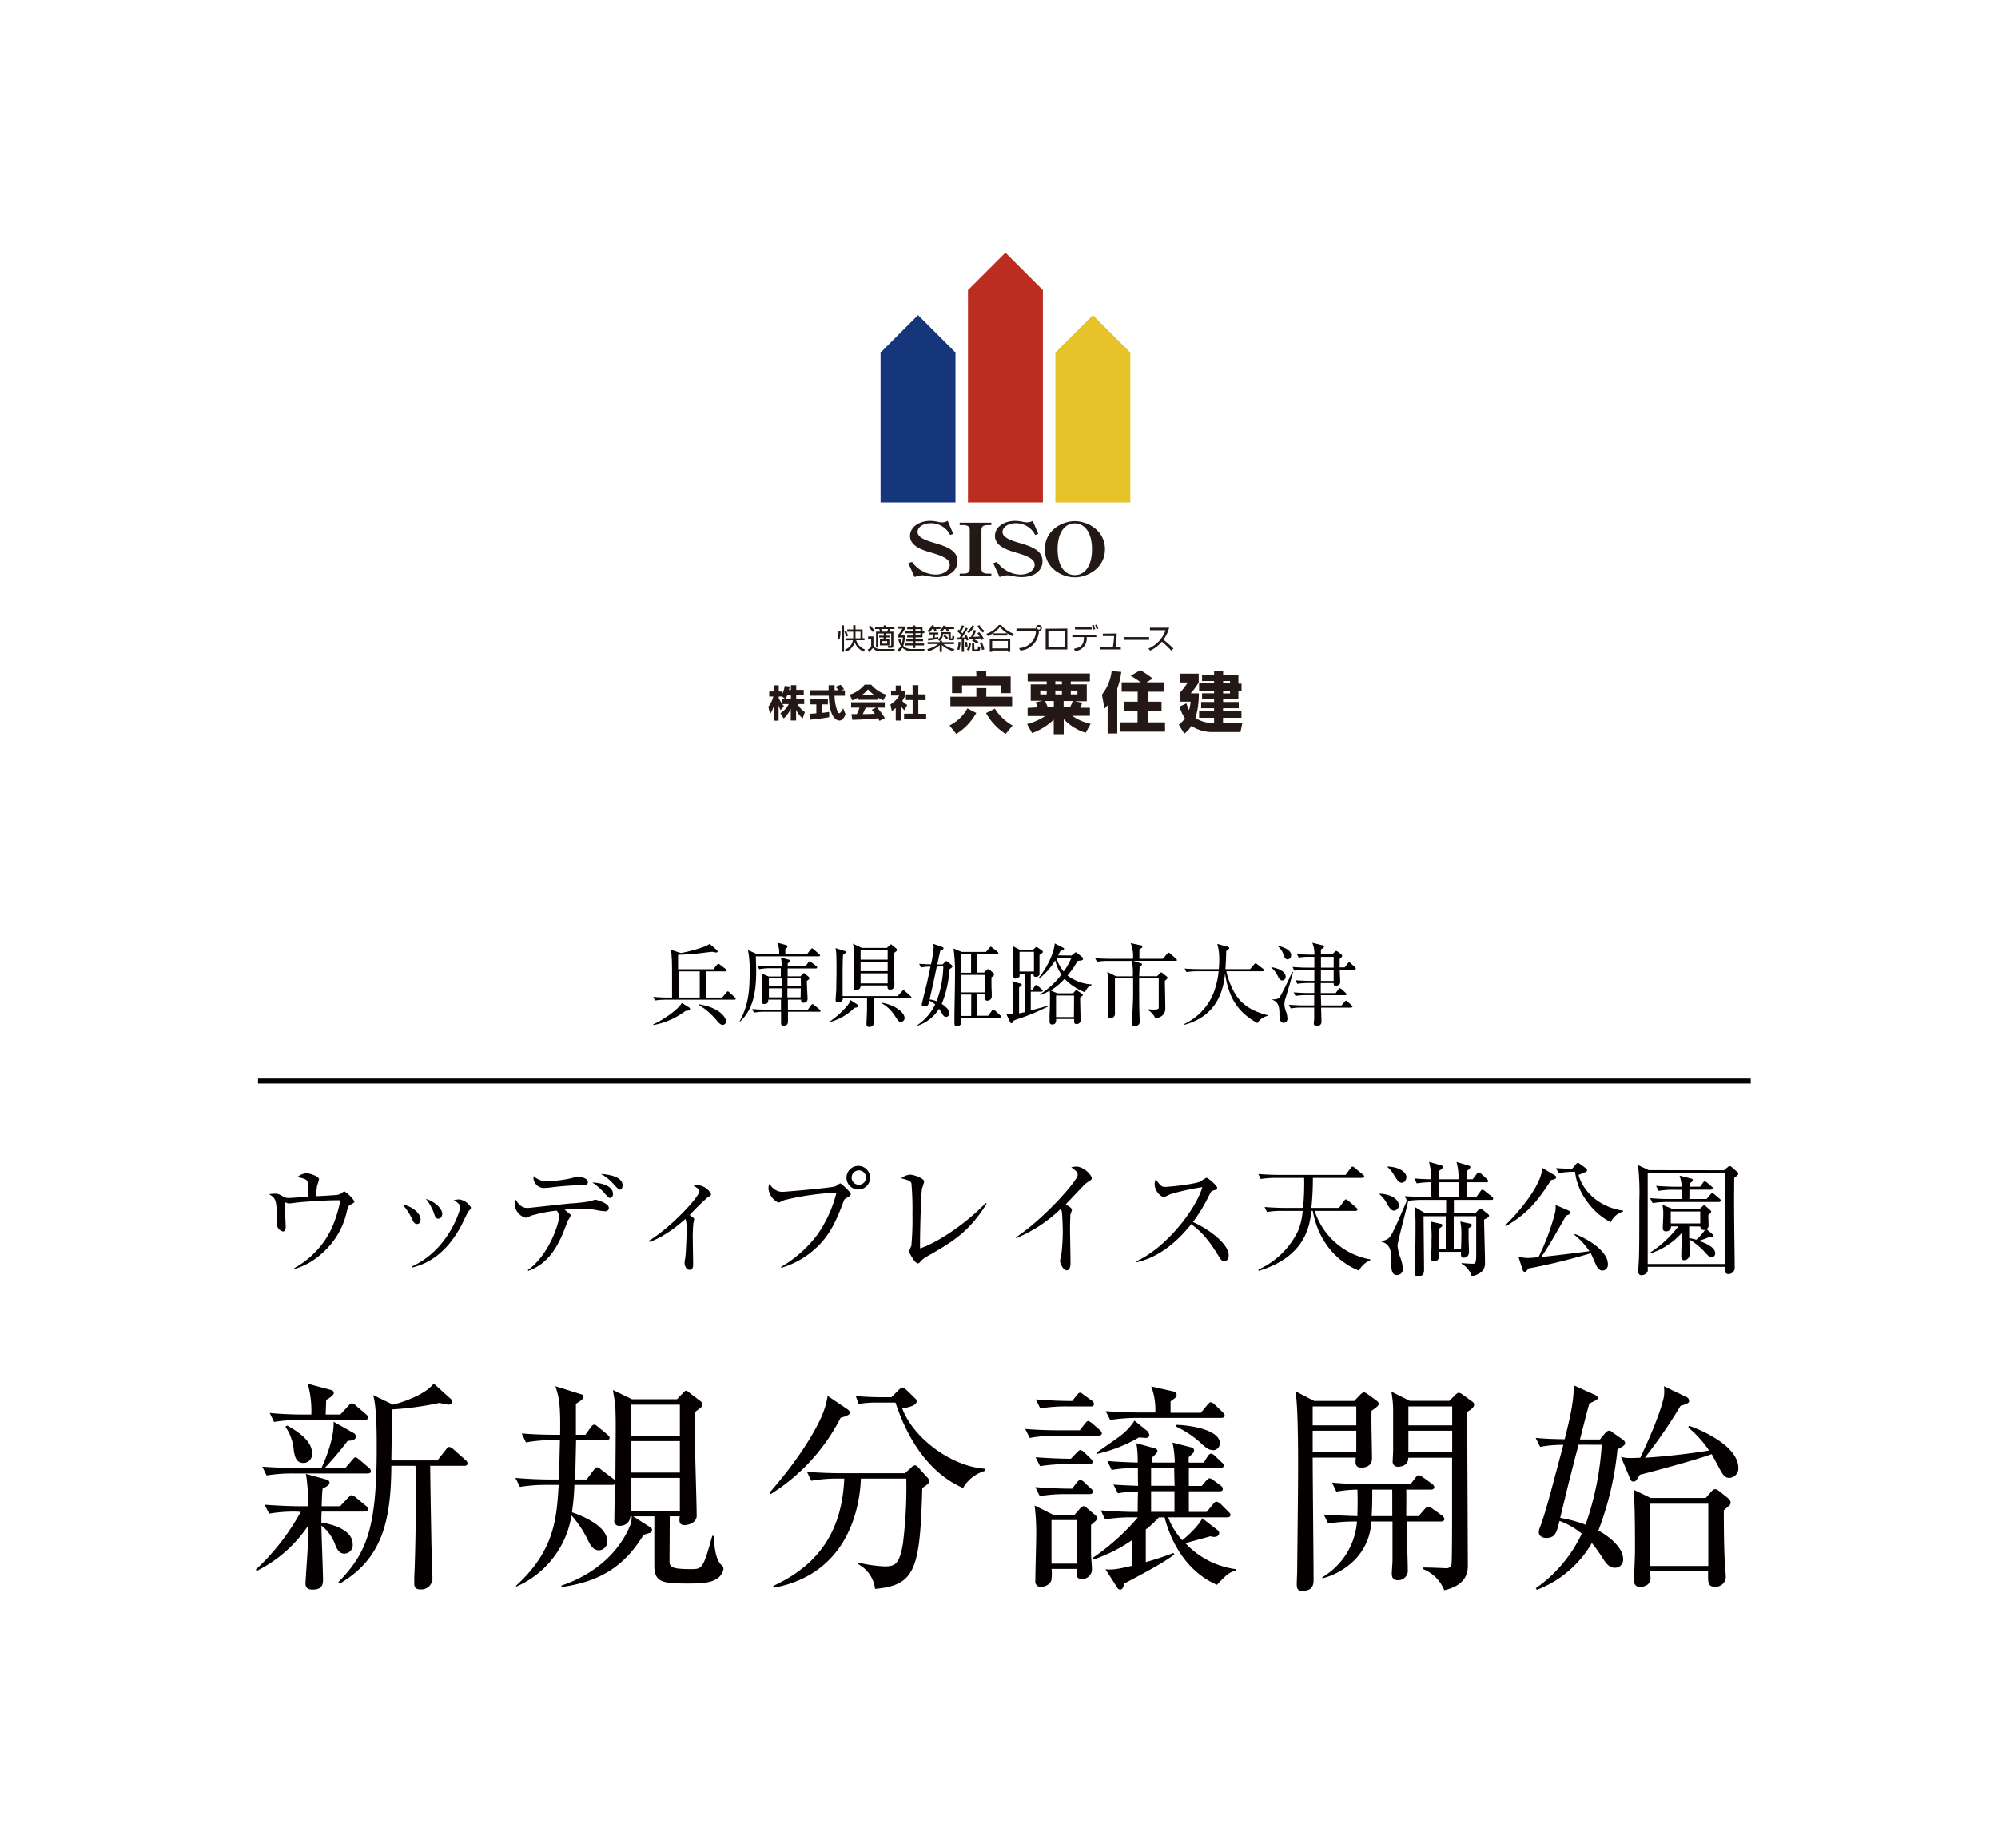 <svg xmlns="http://www.w3.org/2000/svg" viewBox="0 0 400 370"><defs><style>.cls-1{fill:#fff;}.cls-2{fill:#040000;}.cls-3{fill:#bb2d21;}.cls-4{fill:#15367b;}.cls-5{fill:#e7c32a;}.cls-6{fill:#231815;}.cls-7{fill:none;stroke:#040000;stroke-miterlimit:10;}</style></defs><g id="レイヤー_2" data-name="レイヤー 2"><g id="レイヤー_1-2" data-name="レイヤー 1"><rect class="cls-1" width="400" height="370"/><path class="cls-2" d="M70.27,241.08c-.48.25-.53.32-.83,1.4a15.54,15.54,0,0,1-5,8.42A14.18,14.18,0,0,1,59,254l-.08-.18a17.58,17.58,0,0,0,7.5-8,25.79,25.79,0,0,0,1.67-5.32c0-.2,0-.25-.4-.25-2,0-5,.17-7.07.35-.37,0-2.65.3-2.8.3a4,4,0,0,1-.82-.28c0,.43.2,4.53.2,4.88,0,.7-.23,1-.53,1a1.59,1.59,0,0,1-1.25-1.62c0-4.5-.07-5-1.55-5.83a6.94,6.94,0,0,1,1.18-.12c.62,0,.8.1,1.72.62a2,2,0,0,0,1.1.25c.18,0,3.28-.22,3.9-.27a20.74,20.74,0,0,0-.2-3c-.2-.4-.37-.55-2-.93a3,3,0,0,1,1.75-.75c.68,0,2.55.6,2.55,1.23a10.76,10.76,0,0,1-.35,1.15,10.44,10.44,0,0,0-.2,2.2c.63,0,3.4-.18,4-.23a2.1,2.1,0,0,0,1.23-.5c.22-.17.3-.22.42-.22a7.1,7.1,0,0,1,2,2C70.94,240.68,70.77,240.83,70.27,241.08Z"/><path class="cls-2" d="M83.47,245c-.55,0-.8-.57-1.07-1.2a11.28,11.28,0,0,0-1.83-2.7c1.65.25,3.63,1.6,3.63,3C84.2,244.58,84,245,83.47,245Zm10.3-2.52c-.15.17-1.18,2.37-1.4,2.8-3.6,6.77-8.05,7.94-9.8,8.42l0-.25C90,250,92.17,242,92.17,241.6c0-.6-1-1.17-1.33-1.35a4.71,4.71,0,0,1,1.1-.17,3.22,3.22,0,0,1,2.35,1.62C94.29,241.88,94.24,242,93.77,242.48Zm-6,1.45c-.52,0-.6-.23-1-1.38a10.13,10.13,0,0,0-1.5-2.57c1.7.5,3.27,1.9,3.27,3C88.52,243.48,88.25,243.93,87.77,243.93Z"/><path class="cls-2" d="M121.12,242.45a10.18,10.18,0,0,1-1.65-.22,15,15,0,0,0-3.15-.28c-1.53,0-2.82.15-3.3.18l1.1.9a.42.42,0,0,1,.15.27,5,5,0,0,1-.57,1c-.25.67-.9,2.35-1.3,3.25-1.25,2.75-3.1,5.59-6.68,6.84l0-.2c4.25-3.07,6.2-9.37,6.2-10.59a1.71,1.71,0,0,0-.48-1.28,30.86,30.86,0,0,0-5.07,1c-.83.37-.9.42-1.15.42a2.89,2.89,0,0,1-2.15-2.77,2.63,2.63,0,0,1,.15-.85c.67,1,1.22,1.67,2.42,1.67.5,0,7.25-.8,8.6-.9a35.78,35.78,0,0,0,4.1-.47c.62-.25.7-.28.85-.28s2.7.65,2.7,1.65A.67.67,0,0,1,121.12,242.45Zm-5.2-5.2a51.14,51.14,0,0,0-5.72.45c-.48.05-1.08.1-1.48.1a2.17,2.17,0,0,1-1.92-1.92,2.84,2.84,0,0,1,.07-.45,3.51,3.51,0,0,0,2.53,1,22.75,22.75,0,0,0,5.22-.65,8,8,0,0,1,1-.27c.43,0,2.08.3,2.08,1.07S117,237.25,115.92,237.25Zm6.25,2.53c-.33,0-.43-.1-1.2-1a11.43,11.43,0,0,0-2.38-2.07c1,0,4.13.37,4.13,2.3C122.72,239.4,122.52,239.78,122.17,239.78Zm1.92-1.65c-.22,0-.32-.13-1.25-1.1a9,9,0,0,0-2.55-2.05c.9.07,4.35.35,4.35,2.27C124.64,237.5,124.57,238.13,124.09,238.13Z"/><path class="cls-2" d="M141.77,239.6a39.71,39.71,0,0,0-3.7,3.63c.8.55.9.6.9.85a6.63,6.63,0,0,1-.15.75,27,27,0,0,0-.12,3.27c0,.8.07,4.27.07,5,0,.3,0,1.07-.72,1.07s-1-.92-1-1.4c0-.2.15-1.1.18-1.27.12-1.47.22-3.67.22-5.15a6.16,6.16,0,0,0-.22-2.37c-1.1,1-4.3,3.67-7.2,4.6l-.08-.25c4.25-2.55,10.07-8.75,10.07-9.9,0-.38-.34-.58-1.17-1.08a5,5,0,0,1,.8-.12,3.26,3.26,0,0,1,2.7,1.77C142.37,239.28,142.17,239.38,141.77,239.6Z"/><path class="cls-2" d="M169.49,239.78c-.45.25-.47.3-.77,1.12-1.65,4.48-3.22,7-5.47,9a16.94,16.94,0,0,1-6.88,3.87l0-.17a25.09,25.09,0,0,0,7.22-6.4,25.36,25.36,0,0,0,3.87-8.47A53.12,53.12,0,0,0,157,240.23a8.71,8.71,0,0,1-1.15.5,3.5,3.5,0,0,1-2-2.8,2.09,2.09,0,0,1,.22-1,3,3,0,0,0,2.48,1.65c.35,0,9.44-.75,10.64-1.1.2-.05.88-.6,1.05-.6s2.1,1.73,2.1,2.18C170.29,239.33,170,239.5,169.49,239.78Zm2.33-1.68a2.36,2.36,0,1,1,2.37-2.37A2.35,2.35,0,0,1,171.82,238.1Zm0-3.82a1.44,1.44,0,0,0,0,2.87,1.44,1.44,0,1,0,0-2.87Z"/><path class="cls-2" d="M185.32,251.65a4.59,4.59,0,0,0-1.15,1c-.2.2-.3.23-.42.23-.63,0-1.75-2.18-1.75-2.4a8.75,8.75,0,0,1,.45-1.1,57,57,0,0,0,.22-6.37,59.19,59.19,0,0,0-.2-6.15c-.17-.45-.62-.65-2.05-1a3.37,3.37,0,0,1,1.75-.73c.75,0,2.85.73,2.85,1.38a12.76,12.76,0,0,1-.42,1.37c-.23,1.18-.45,9.68-.4,12,3.12-1,8.87-4.63,13.14-9.08l.18.15C193.92,246.73,190.59,248.63,185.32,251.65Z"/><path class="cls-2" d="M217.89,236.53a5.82,5.82,0,0,0-.95.77l-3.59,3.78c.4.2,1.25.72,1.25,1.07a3.91,3.91,0,0,1-.31.93c0,.1-.07,2.07-.07,2.57,0,1.13.1,6.07.1,7.07,0,.53-.07,1.55-.77,1.55s-1.33-1.37-1.33-1.9c0-.22.25-1.2.28-1.4a38.6,38.6,0,0,0,.27-4.47c0-.85-.1-3.57-.2-4a.72.72,0,0,0-.3-.45,28.23,28.23,0,0,1-8.82,5.77l-.1-.12c5.8-3.85,12.4-11.43,12.4-12.5,0-.6-.28-.8-1.28-1.53a4.05,4.05,0,0,1,1-.15c1.47,0,3.1,1.68,3.1,2.33C218.57,236.08,218.52,236.13,217.89,236.53Z"/><path class="cls-2" d="M245.09,252.42c-.52,0-.8-.42-1-.8-2-3.29-3.38-4.94-5.6-6.59-4.45,5.59-8.7,7.17-11.05,7.64l0-.2c5.8-2.54,11.9-10.19,13.27-14.84a47.64,47.64,0,0,0-6.45,1.42,8.75,8.75,0,0,1-1.35.6,3.08,3.08,0,0,1-1.75-2.52,2.25,2.25,0,0,1,.23-1.08c1,1.5,1.37,1.53,1.87,1.53.7,0,6.13-.53,7.15-1.13a6,6,0,0,1,1.15-.7c.27,0,2.12,1.58,2.12,2s-.17.33-1,.63c-.18.07-.2.12-.53.72a33,33,0,0,1-3.32,5.5c3,1.33,7.15,4.3,7.15,6.65C246,251.92,245.69,252.42,245.09,252.42Z"/><path class="cls-2" d="M268.07,241.78l1-1.38c.2-.27.28-.32.4-.32s.38.2.45.25l1.6,1.4c.15.12.25.2.25.37s-.2.28-.37.28H263.2a14.31,14.31,0,0,0,11.14,9.7v.17a4.43,4.43,0,0,0-2.27,2.07c-4.18-1.62-8.12-5.64-9.25-11.94h-.27c-.35,2.85-1.1,9.15-10.58,12l0-.28a16.21,16.21,0,0,0,7.9-7.72,13,13,0,0,0,.92-4h-4.2a15.59,15.59,0,0,0-2.92.22l-.5-1c1.7.15,3.47.18,3.85.18h3.85a48.24,48.24,0,0,0,.22-6H255.4a18.27,18.27,0,0,0-3,.22l-.48-1c1.73.15,3.63.18,3.83.18h13.64l1-1.35c.12-.15.22-.3.37-.3s.25.05.48.25l1.62,1.35c.13.1.25.17.25.37s-.22.28-.4.28h-9.87a56.1,56.1,0,0,1-.3,6Z"/><path class="cls-2" d="M276.22,238.93c3.4.2,3.83,1.92,3.83,2.25a1.09,1.09,0,0,1-.93,1.15c-.62,0-.95-.53-1.6-1.68a5.9,5.9,0,0,0-1.32-1.57Zm19.35.65.82-1.13c.15-.2.25-.32.4-.32s.28.12.48.27l1.42,1.13a.51.51,0,0,1,.25.4c0,.15-.12.25-.35.25h-7.52v2.67h4.3l.55-.62c.15-.18.27-.3.42-.3a1.06,1.06,0,0,1,.53.27l.87.68c.2.15.38.32.38.45s-.15.45-1,.77c0,1.35.18,7.35.18,8.57,0,.78,0,2.2-2.68,2.8a4.06,4.06,0,0,0-2-2.5v-.15c.6.05,1.72.13,2.25.13s.67-.23.67-1.87c0-2.13,0-5.5,0-7.63h-4.5V250h1.45c.05-.8.07-1.6.07-2.5a13.22,13.22,0,0,0-.2-3l1.83.4c.27.05.45.1.45.3s-.1.35-.63.65v1.87c0,.18.08,2.72.08,2.85,0,1-.7,1.17-1,1.17-.63,0-.63-.39-.6-1.17h-4.37c0,1,0,1.9-1,1.9a.55.55,0,0,1-.63-.6,2.33,2.33,0,0,1,0-.43,30.45,30.45,0,0,0,.1-3.22,17.52,17.52,0,0,0-.2-3.72l1.95.45c.25,0,.42.15.42.3s-.12.35-.7.7c0,.62,0,3.44,0,4h1.38v-6.5H285v.28c0,.45.1,9.92.1,10.27,0,.6,0,1.47-1.15,1.47-.5,0-.73-.22-.73-.67a3.62,3.62,0,0,1,0-.45c.15-2.13.17-7.85.17-9.27a29.21,29.21,0,0,0-.17-3.5l2.12,1.27h4.18v-2.67h-4.8a19.37,19.37,0,0,0-2.8.2c-.28,1.42-2.13,8.22-2.13,8.9a8.73,8.73,0,0,0,.43,2.07,10.5,10.5,0,0,1,.65,2.52,1.2,1.2,0,0,1-1.15,1.35c-1.2,0-1.2-1.15-1.23-3.5,0-1.54-.25-2.72-2-3.22v-.17a2,2,0,0,0,1.63-.6c.57-.55,1.3-2.23,3.55-7.43l-.45-.87c1.67.12,3.37.15,3.85.15h1.42v-2.93a18.19,18.19,0,0,0-2.85.23l-.5-1c1.1.1,1.85.15,3.35.17a11.45,11.45,0,0,0-.4-3.47l2.3.65c.25.07.48.17.48.32s-.13.45-.75.8v1.7H292a12,12,0,0,0-.4-3.45l2.3.68c.3.1.48.17.48.32s-.25.5-.68.75v1.7h1.13l.8-1.05c.15-.2.27-.32.42-.32s.28.1.48.27l1.1,1a.7.7,0,0,1,.3.45c0,.18-.13.25-.35.25h-3.88v2.93Zm-17.75-6.08c2.83.15,3.75,1.45,3.75,2.08s-.42,1.17-.92,1.17-.8-.3-1.53-1.47a5.35,5.35,0,0,0-1.32-1.63Zm14.2,6.08v-2.93h-3.87v2.93Z"/><path class="cls-2" d="M310.55,236.2c-2.43,3.7-4.33,6.48-9.1,9.25l-.13-.17c4-3.88,7.58-9,7.38-11.55l2.55,1.52a.58.58,0,0,1,.3.43C311.55,235.93,311.32,236.05,310.55,236.2Zm10.32,18.12c-.6,0-1-.4-1.33-1.1l-1.05-2.37A121.18,121.18,0,0,1,306,253.9c-.42.55-.55.67-.77.67s-.35-.25-.4-.4l-.83-2.59a11.67,11.67,0,0,0,2.05.22c.2,0,1.65-.13,1.95-.15a46.63,46.63,0,0,0,3.35-9,5.89,5.89,0,0,0,.08-1.45l2.59,1.1c.16.07.38.2.38.42s-.3.43-.85.6c-.28.45-.47.8-2.3,4-.75,1.28-1.57,2.63-2.67,4.28,2.87-.3,6.42-.73,9.62-1.16a13.81,13.81,0,0,0-3-3.27l.07-.17c2.93,1.07,6.63,3.57,6.63,6A1.17,1.17,0,0,1,320.87,254.32Zm1.6-9.67a13.39,13.39,0,0,1-4.7-4.1,12.45,12.45,0,0,1-2.45-6,19.44,19.44,0,0,0-3.27.27l-.53-1c.65.05,1.93.13,3.23.13l.72-.85c.17-.2.27-.33.4-.33s.27.1.52.28l1.1.8a.5.5,0,0,1,.25.37c0,.23-.17.33-.57.5-.58.23-.8.33-1.15.45.87,3.28,4.17,6.5,8.92,7.15v.18A4,4,0,0,0,322.47,244.65Z"/><path class="cls-2" d="M345.14,234.25l.73-.6a.79.79,0,0,1,.45-.22.72.72,0,0,1,.35.17l1.07.93c.13.1.28.25.28.4s-.28.47-.83.85c0,1.37-.05,4.25,0,8.75,0,1.45.1,7.84.1,9.14a1.25,1.25,0,0,1-1.22,1.35c-.78,0-.73-.57-.68-1.45H329.87a4.16,4.16,0,0,1,0,.83c-.08.55-.8.85-1.25.85s-.65-.35-.65-.78.12-1.82.12-2.12c.08-1.68.1-2.9.1-11.9a50.22,50.22,0,0,0-.25-7.22l2.15,1Zm-15.27.6V253h15.52V234.85ZM342.79,247a.44.44,0,0,1,.15.3c0,.33-.27.38-.47.38a2.83,2.83,0,0,1-.45,0c-.8.33-1,.4-1.9.68,1.05.37,3.27,1.2,3.27,2.5a.78.78,0,0,1-.77.82c-.3,0-.43-.07-1.4-1.15a13,13,0,0,0-3-2.42c0,.47.07,2.79.07,3a1.17,1.17,0,0,1-1.15,1.13c-.4,0-.55-.35-.55-.75,0-.75.1-4,.1-4.7a14.5,14.5,0,0,1-6.27,4.1l-.1-.15a22.37,22.37,0,0,0,5.7-5.27h-1.48a.94.94,0,0,1-1,1c-.65,0-.65-.45-.65-.73,0-.12.1-2.17.1-2.57a8.35,8.35,0,0,0-.17-2l1.87.75h5.67l.45-.42c.13-.13.25-.25.35-.25a.64.64,0,0,1,.35.2l.88.77a.49.49,0,0,1,.2.35c0,.1-.15.25-.58.63,0,.32.05,1.75.05,2a.85.85,0,0,1-.4.83Zm-2.4-9.47.53-.75c.12-.2.25-.3.37-.3a.93.93,0,0,1,.48.25l.87.75c.13.1.28.22.28.37s-.23.28-.4.28h-4.3V240h3.45l.72-.85c.15-.18.25-.3.4-.3a.83.83,0,0,1,.48.25l1,.85c.15.12.25.22.25.37s-.23.28-.38.28H333.8a18.14,18.14,0,0,0-2.95.22l-.5-1a38,38,0,0,0,3.85.18h2.45v-1.85H335a17.31,17.31,0,0,0-2.95.22l-.5-1c1.55.13,3.37.18,3.85.18h1.3a9.63,9.63,0,0,0-.45-2.23l2.32.6c.15,0,.33.1.33.3s-.25.43-.63.65v.68Zm0,7.35V242.5h-5.9v2.38Zm-2.22.6c0,1.07,0,1.75,0,2.35a8.69,8.69,0,0,1,1.43.32,11.4,11.4,0,0,0,1.77-2c-.58.15-.95-.13-.95-.65Z"/><path class="cls-2" d="M59.13,302.58a30,30,0,0,0-5.26.41l-.9-1.8c3.28.27,6.12.31,6.93.31h1.75a34,34,0,0,0-.4-6.47l4.09,1.12c.36.09.63.31.63.63s-.22.63-1.39,1.21c-.09,1-.14,1.76-.18,3.51h3.69l1.53-1.62c.36-.35.58-.58.76-.58a1.79,1.79,0,0,1,.86.45l2,1.66a1,1,0,0,1,.45.68c0,.4-.4.49-.72.49H64.4a19.54,19.54,0,0,0-.05,2.21c2.34.32,6.26,1.53,6.26,4.32A1.7,1.7,0,0,1,68.94,311c-1.08,0-1.53-1-1.84-1.8a8.44,8.44,0,0,0-2.75-3.82c0,1.75.32,9.36.32,10.89s-.77,1.93-2.12,1.93c-1,0-1.39-.45-1.39-1.26,0-.58.54-7.78.54-9,0-.35-.05-2.15-.05-2.47a26.78,26.78,0,0,1-10.26,9l-.18-.27a45.67,45.67,0,0,0,9-11.57Zm10-8.72,1.35-1.58c.32-.36.5-.58.68-.58s.58.31.81.49l1.84,1.58a1,1,0,0,1,.45.72c0,.4-.36.45-.67.45H58.68a31.25,31.25,0,0,0-5.31.4l-.85-1.75c3.28.22,6.16.27,6.88.27h4.95c.45-.95,2.61-5.76,2.43-9.27l4,2.25a.76.76,0,0,1,.45.72c0,.76-.94.81-1.62.85A65.63,65.63,0,0,1,65,293.86Zm-1-10.71,1.58-1.71c.22-.27.54-.54.72-.54a1.45,1.45,0,0,1,.81.45l2,1.71c.27.22.45.4.45.72s-.36.45-.68.45H60.17a31.13,31.13,0,0,0-5.31.4l-.86-1.8c2.3.23,4.59.32,6.89.32h1.44a20.06,20.06,0,0,0-.72-6.17l4.54,1.22c.41.09.68.27.68.63s-.63.9-1.53,1.39c0,.45-.09,2.3-.09,2.93Zm-10.66,2.2c1.66.9,5,2.88,5,5.49a1.75,1.75,0,0,1-1.66,2c-1.22,0-1.76-.76-2-2.56a9.5,9.5,0,0,0-1.67-4.68ZM90.23,280a.82.82,0,0,1,.27.63c0,.27-.23.54-.72.54a8.55,8.55,0,0,1-1.76-.36,61.54,61.54,0,0,1-9.54,1.31c0,2.74-.09,7.2-.13,10.21h9.22l1.67-2.11c.18-.27.45-.59.76-.59a1.83,1.83,0,0,1,.81.5l2.34,2.07a1,1,0,0,1,.45.71c0,.46-.4.5-.67.5h-6.8c0,2.84.23,14.67.23,14.94,0,1.21.22,6.52.22,7.74a2.23,2.23,0,0,1-2.43,2.07c-1.08,0-1.21-.59-1.21-1.17,0-.27,0-.77,0-1.31.18-3.6.32-10.52.32-17.77,0-1.35,0-3-.09-4.5H78.35C78.26,304,76.77,311.9,68,317l-.27-.27c5.67-5.85,7.69-10.71,7.69-26.91,0-2.74,0-8.23-.72-10.57l4,1.93c1.48-.4,6.21-1.8,8.14-4.23Z"/><path class="cls-2" d="M143,316.31c-1.13.54-2.57.67-5,.67-5.13,0-7-.09-7-3.55,0-1.44,0-8.32,0-9.9h-4.23L130,305.6c.4.27.54.36.54.72a.59.59,0,0,1-.5.54c-.22.09-1.08.31-1.21.4-3.92,6.44-8.87,9.36-16.43,10.44l0-.31c5.85-1.94,10.93-5.85,13.5-11.43a5.68,5.68,0,0,0,.58-2.43h-.27a2,2,0,0,1-2,1.89A1,1,0,0,1,123,304.2c0-1.12.09-6.12.09-7.15-.13.18-.36.18-.58.18H115a49.34,49.34,0,0,1-.49,5.49c1.44.49,7.06,2.57,7.06,5.8a1.72,1.72,0,0,1-1.62,1.81c-1.26,0-1.75-1-2.47-2.48a21.54,21.54,0,0,0-3.06-4.5,18.78,18.78,0,0,1-11.07,14.26l-.05-.18c7.79-7.06,8.15-13.68,8.55-20.2H109.4a33,33,0,0,0-5.31.4l-.9-1.8c3.1.28,6.3.32,6.93.32h1.8c0-.54.18-7.69.18-7.87h-1.49a28.1,28.1,0,0,0-5.31.45l-.85-1.8c3.06.27,6.25.27,6.88.27h.81c.09-6.3-.22-7.43-.94-9.72l5,1.57c.36.09.59.18.59.54s-.14.59-1.49,1.4c0,.4,0,1,0,6.21h1.89l1.08-1.49c.09-.13.4-.54.67-.54s.41.14.86.5l1.8,1.48c.18.18.45.36.45.68s-.41.45-.72.45h-6c0,.72-.18,7.74-.18,7.87h2.29l1.35-1.8c.27-.36.5-.63.77-.63s.58.27.85.5l2.43,1.84a3,3,0,0,1,.36.36c.09-11.65.09-12,0-14.85,0-.58-.31-2.11-.49-3.33l3.82,1.85h9l1.26-1.31c.31-.31.4-.4.58-.4s.54.31.72.45l2.12,1.62a.81.81,0,0,1,.4.72,1,1,0,0,1-.54.76c-.4.32-.54.41-1,.77,0,1.08,0,2.11,0,3.24,0,2.7.4,14.76.4,17.23a1.61,1.61,0,0,1-.67,1.53,3.19,3.19,0,0,1-1.71.59c-.9,0-1.22-.46-1-1.76h-2c0,1.39-.05,7.51-.05,8.77s0,1.8,4.23,1.8c2.3,0,2.48,0,4.32-6.65h.32c.09,2.2.36,4.81,1.53,5.84a.94.94,0,0,1,.4.77A3,3,0,0,1,143,316.31Zm-6.89-35.14h-9.85v6.21h9.85Zm0,7.29h-9.85v6.3h9.85Zm0,7.37h-9.85v6.62h9.85Z"/><path class="cls-2" d="M168.3,283.78a38.83,38.83,0,0,1-14,15.3l-.22-.32c6.3-7.15,9.85-13.45,10.89-16.47a15.47,15.47,0,0,0,.72-2.88l3.87,2.61c.22.14.58.41.58.72C170.19,283.28,169,283.6,168.3,283.78Zm16.34,14.08c-.45,16.2-1.35,19.48-9.45,20.2a6.47,6.47,0,0,0-3.38-4.95l.05-.31a28.41,28.41,0,0,0,5.22.76c2.16,0,3-.49,3.69-4.59a90.62,90.62,0,0,0,.67-13h-9.09c-.27,7.06-3.28,19.25-17.46,21.86l-.09-.36c9.14-4.23,13.77-11,14.22-21.5h-1.3a28.68,28.68,0,0,0-5.31.44l-.86-1.8c2.79.23,5.54.28,6.89.28h12.73l1.22-1.08a1.34,1.34,0,0,1,.81-.5c.22,0,.45.23.63.41l1.8,2a1.23,1.23,0,0,1,.4.72C186,296.87,185.9,297,184.64,297.86Zm8.19,0c-4.82-2.08-10.17-6.93-13.55-17.1h-3.6a21,21,0,0,0-3.78.27l-.58-1.58c2,.18,4,.23,4.9.23h2.25l1.44-1.44c.41-.41.59-.5.81-.5s.45.23.77.5l1.66,1.62a.78.78,0,0,1,.36.67c0,.9-2.07,1.26-2.88,1.4,2.16,5.8,9.63,11.56,16.52,12.06l0,.45A7.35,7.35,0,0,0,192.83,297.82Z"/><path class="cls-2" d="M219.87,287.38h-8.41a28,28,0,0,0-5.31.45l-.9-1.8c3.1.27,6.3.27,6.93.27h4l.94-1.22c.36-.45.5-.63.72-.63s.63.32.81.45l1.49,1.31c.22.22.45.4.45.72S220.19,287.38,219.87,287.38Zm-1.44,17.86c0,.94,0,5,0,5.89,0,.32.18,2.52.18,3a1.91,1.91,0,0,1-2,1.93c-1.12,0-1.12-.54-1.08-2h-5a9.11,9.11,0,0,1-.05,2.25c-.18.9-1.44,1.35-2,1.35a1.06,1.06,0,0,1-1.21-1.17c0-1.48.18-7.83.18-9.13a44.18,44.18,0,0,0-.32-6l3.69,1.84h4.32l1.13-1.3c.13-.13.4-.41.67-.41s.36.14.54.28l1.85,1.57a.68.68,0,0,1,.27.49C219.65,304.25,219.51,304.34,218.43,305.24Zm-.31-6.16h-4.64a32,32,0,0,0-5.31.4l-.9-1.8c2.79.23,5.63.31,7.38.31l.9-1.21c.14-.18.45-.54.72-.54a1.5,1.5,0,0,1,.77.45l1.3,1.22a.93.93,0,0,1,.45.67C218.79,299,218.39,299.08,218.12,299.08Zm-.09-6h-4.5a33,33,0,0,0-5.31.4l-.9-1.79c2.88.22,5.8.31,7.06.31l1.17-1.21c.27-.27.54-.54.72-.54a1.43,1.43,0,0,1,.81.49l1.22,1.17c.31.32.45.45.45.68C218.75,293,218.34,293.09,218,293.09Zm.31-11.56h-4.77a32.33,32.33,0,0,0-5.31.4l-.9-1.8c2.75.23,5.58.32,7.29.32l.86-1.08c.22-.27.45-.59.72-.59s.45.23.76.45l1.58,1.13a.91.91,0,0,1,.45.67C219,281.48,218.61,281.53,218.34,281.53Zm-2.74,22.76h-5.09V313h5.09Zm31.77,10.13c-1.4.4-1.76.76-3.74,2.83-4.81-2.07-8.68-6.7-10.48-13.5H232a19,19,0,0,1-2.61,2.43v6.53c3.46-1,4.59-1.49,5.53-1.84l.18.31c-1,.76-2.7,2-10,5.8-.23.86-.41,1.22-.81,1.22a.65.65,0,0,1-.63-.41l-2.34-3.64c1.62.13,2.65-.09,5.4-.72v-5.18a31.06,31.06,0,0,1-8,4l0-.36a45.45,45.45,0,0,0,9.09-8.15h-1.26a31.5,31.5,0,0,0-5.31.41l-.85-1.8c1.3.09,3.82.31,7.38.31,0-.58,0-3.46.09-4.09a22.8,22.8,0,0,0-4.05.36l-.9-1.75c2.56.18,4.45.22,4.95.26-.05-.54-.05-3.05-.05-3.59a29.7,29.7,0,0,0-5.26.4l-.86-1.8c1,.09,2.84.23,6.08.32a20.21,20.21,0,0,0-.27-3.87l3.42.94c.49.14.81.23.81.68,0,.27-.81,1-1.17,1.3v.95h4.63a20.15,20.15,0,0,0-.45-4l3.51.9c.41.09.81.23.81.72,0,.23,0,.36-1.08,1.31v1.08h3l.77-1.22c.18-.27.4-.58.72-.58a1.44,1.44,0,0,1,.76.45l1.31,1.26c.31.26.45.4.45.67,0,.45-.45.5-.68.5h-6.3v3.59h2.57l.85-1c.27-.26.45-.53.72-.53a1.72,1.72,0,0,1,.86.44l1.35,1a1,1,0,0,1,.45.67c0,.5-.45.5-.68.5h-6.12v4.13h3.56l1.26-1.52c.31-.36.45-.54.72-.54a1.68,1.68,0,0,1,.81.44l1.53,1.53c.27.28.45.41.45.68,0,.45-.45.49-.68.49H233.87a14,14,0,0,0,2.83,4.59c.86-.72,3.15-2.7,4-4.4l2.84,2.2c.31.23.54.45.54.72s-.18.81-1,.81a2.33,2.33,0,0,1-.76-.13c-.72.22-4.23,1.16-5,1.39a16.92,16.92,0,0,0,10.21,5.22Zm-18.05-26.59c-.18,0-1.12-.09-1.3-.09a29.47,29.47,0,0,1-8.33,3.28l-.09-.27c.77-.58,4.1-2.83,4.73-3.37a11.45,11.45,0,0,0,2.79-3l2.61,2.11a1.5,1.5,0,0,1,.36.77C230.09,287.78,229.55,287.83,229.32,287.83Zm15.17-4H227.57a35.31,35.31,0,0,0-5.31.41l-.9-1.76c2.79.23,5.58.27,6.93.27h3a13,13,0,0,0-.81-5.22l4.41,1c.54.13.67.36.67.72s-.09.49-1.21,1.26v2.29h6.07l1.26-1.53c.23-.27.5-.58.68-.58a1.69,1.69,0,0,1,.85.49l1.58,1.53c.27.27.4.45.4.72S244.8,283.82,244.49,283.82Zm-9.41,10h-4.63v3.59h4.72C235.13,297,235.08,294.44,235.08,293.86Zm-4.63,4.68v4.13h4.68c0-.58,0-3.46,0-4.13Zm12.37-8.24c-.9,0-1.48-.54-2.65-1.62a20.58,20.58,0,0,0-4.73-3.1l.09-.32c2.21,0,8.69.86,8.69,3.69A1.41,1.41,0,0,1,242.82,290.3Z"/><path class="cls-2" d="M274.59,282.38c-.09,1.49.09,8.15.09,9.49s-.9,1.9-2.16,1.9-1.21-1-1.08-2H262.8c0,3.87.18,20.87.18,24.34,0,.9,0,2.34-2.25,2.34-.94,0-1.12-.45-1.12-1.31,0-.45.09-2.43.09-2.83,0-1.4.18-15.43.18-20.38,0-3.42,0-12.78-.54-15.44l3.78,1.94h8l1.13-1.17c.36-.36.58-.54.81-.54s.45.13.9.45l1.71,1.26a.78.78,0,0,1,.36.58C276,281.3,275.76,281.62,274.59,282.38Zm-3.06-.85H262.8v3.78h8.73Zm0,4.86H262.8v4.31h8.73Zm16.92,18.18h-6.84c0,1.52.23,8.27.23,9.62a1.91,1.91,0,0,1-2.07,2.12c-.41,0-1.13-.09-1.13-1.31,0-.4.14-2.25.14-2.61,0-3.06,0-5,0-7.82h-4.23a11.79,11.79,0,0,1-3.2,7.55,14.11,14.11,0,0,1-6.61,3.83v-.23a14.18,14.18,0,0,0,6.93-11.15,33.34,33.34,0,0,0-5.76.4l-.9-1.8c1.62.13,4.95.27,6.75.32,0-1.22.09-2.62,0-5.31a26.43,26.43,0,0,0-4.23.4l-.85-1.8c3.06.27,6.25.32,6.88.32h8.82l1-1.31c.22-.31.45-.5.67-.5a2.3,2.3,0,0,1,.81.41l1.89,1.35a1,1,0,0,1,.41.68c0,.22-.27.45-.68.45h-4.95c.05.85,0,4.54,0,5.31H284l1.17-1.36c.32-.35.54-.54.77-.54a2,2,0,0,1,.9.45l1.89,1.35a1.09,1.09,0,0,1,.45.73C289.13,304.43,288.81,304.57,288.45,304.57Zm-9.72-6.39h-4c0,1.61,0,3.55-.13,5.31h4.14Zm15-15.57c0,.85.13,29.74.13,30.64,0,1.17,0,4-4.72,5.08a7.58,7.58,0,0,0-4.32-4.27v-.27c.72-.05,4.54.13,4.68.13a1,1,0,0,0,1.08-.72c.13-.45.13-9.13.13-10.21v-11.2h-8.77c0,1.8-1.85,1.8-2,1.8a1,1,0,0,1-1.12-1.13c0-.31.09-1.84.09-2.16,0-2.29,0-4.14,0-8a21.23,21.23,0,0,0-.36-3.74l3.69,1.85h7.92l1.08-1.08c.36-.36.59-.54.81-.54s.54.18,1,.54l1.62,1.17c.31.22.45.36.45.67S294.89,282,293.72,282.61Zm-3-1.08h-8.77v3.78h8.77Zm0,4.86h-8.77v4.31h8.77Z"/><path class="cls-2" d="M323.82,290.12A62.17,62.17,0,0,1,320,306.37c2.43,1.34,4.95,3.55,4.95,5.67a1.61,1.61,0,0,1-1.62,1.79c-.9,0-1.53-.45-2.39-1.79a27.92,27.92,0,0,0-2.25-3.16,21.58,21.58,0,0,1-11,9.36l-.23-.31A27.62,27.62,0,0,0,316.67,307a15.36,15.36,0,0,0-4.46-2.56c-.54,2.29-.85,3.42-2.65,3.42-.68,0-1.49-.31-1.49-1.22a2.93,2.93,0,0,1,.27-1c1.17-3.33,1.49-4.55,4.64-16.42a23.15,23.15,0,0,0-4.64.4l-.9-1.8c2,.18,3.33.23,5.81.27.85-3.37,1.93-7.74,1.8-10.8l4.18,1.89c.36.18.63.27.63.63s-.18.41-1.66,1.13c-.36,1.12-1.62,6.16-1.89,7.2h4l1-1.22c.36-.4.59-.54.86-.54s.36.09.76.41l1.94,1.35a1,1,0,0,1,.49.72C325.35,289.31,324.81,289.58,323.82,290.12Zm-7.78-.94c-.05.18-.77,2.83-1.13,4.31-1.26,4.87-1.35,5.41-2.56,10.35a26.91,26.91,0,0,1,5.08,1.36,59.36,59.36,0,0,0,3.24-16Zm30.19,6.65c-.94,0-1.35-.71-2-1.88-.81-1.53-1.21-2.25-1.53-2.88-3.33,1.21-11.7,3.46-14.4,4.13-.76,1.22-.81,1.36-1.3,1.36-.27,0-.45-.05-.72-.73l-1.76-4.22c1.22.31,1.49.26,3.87.18,1.44-3.06,4-8.73,4.73-12.24a8,8,0,0,0,0-2.07l4.5,2.16a.86.86,0,0,1,.54.76c0,.41-.27.59-1.71,1a98.8,98.8,0,0,1-7.15,10.39c4.32-.27,8.59-.76,12.87-1.44a22.8,22.8,0,0,0-4.19-4.63l.18-.32c3.74,1.31,9.86,4.46,9.86,8.46A1.9,1.9,0,0,1,346.23,295.83Zm-.18,5.67c-.49.41-.54.45-.94.82,0,1.52,0,6.52.18,10.16,0,.5.22,2.75.22,3.2a2,2,0,0,1-2.25,1.93c-1.3,0-1.3-.81-1.3-2.34v-.72H330.35c0,.18.09,1.08.09,1.26,0,1.8-1.8,1.85-2.12,1.85a1.09,1.09,0,0,1-1.17-1.22c0-1.71.18-4.5.18-6.25,0-2.52,0-9.95-.31-12l3.46,1.66h11l1.12-1.26c.27-.31.5-.49.77-.49s.4.05.9.45l1.62,1.3c.31.28.58.54.58.91A.93.93,0,0,1,346.05,301.5ZM342,301H330.35v12.47H342Z"/><path class="cls-2" d="M137.25,202.33a15.06,15.06,0,0,1-6.4,2.83l-.09-.13c1.8-.75,4.94-2.88,5.75-4.28l1.42.88a.43.43,0,0,1,.22.38C138.15,202.24,137.82,202.3,137.25,202.33Zm9.84-2.23H133.27a13.3,13.3,0,0,0-2.13.16l-.36-.72c1.15.09,2.27.13,2.77.13h1c0-6,0-7.4-.09-8.21a6.13,6.13,0,0,0-.18-1.37l2,.67c1.58-.24,5.09-1.21,5.79-1.84l1.41,1.22a.44.44,0,0,1,.18.29c0,.07,0,.22-.27.22s-.67-.13-.78-.13c-.29,0-3.08.36-3.67.42-1.1.09-2.38.14-3.19.18V194h7.06l.72-.87c.18-.2.2-.21.29-.21a.8.8,0,0,1,.34.18l1.12.86c.09.07.2.16.2.29s-.17.18-.29.18h-3.87v5.24h3.27l.81-1c.09-.11.2-.24.29-.24a.68.68,0,0,1,.34.2l1.08,1c.11.09.18.16.18.27S147.22,200.1,147.09,200.1Zm-7-5.67h-4.25v5.24h4.25Zm4.63,10.71c-.41,0-.76-.32-1.12-.75a13.63,13.63,0,0,0-3.71-3.25l0-.14c4.38.74,5.46,2.72,5.46,3.44A.69.69,0,0,1,144.7,205.14Z"/><path class="cls-2" d="M163.89,191.42H151.32c0,.56.07,2,.07,2.43,0,2.83,0,7.73-3.22,10.61l-.09-.07c1.87-3.3,2-6.65,2-9.75a21,21,0,0,0-.33-4.46l1.84.81H156a5.71,5.71,0,0,0-.36-2.29l1.69.45c.18.06.33.11.33.31s-.27.4-.43.49v1h4.37l.69-.9c.1-.14.18-.22.27-.22s.21.09.36.2L164,191c.09.08.18.15.18.27S164,191.42,163.89,191.42Zm.12,11.09h-6.26c0,.31,0,1.64,0,1.91s0,.87-.86.87c-.5,0-.52-.26-.52-.53s0-1.83,0-2.25h-3.31a11.52,11.52,0,0,0-2.12.18l-.36-.72c1.11.09,2.23.11,2.77.11h3l0-2h-2.54c0,.34,0,.88-.81.88-.47,0-.48-.27-.48-.52s0-.58,0-.67c0-1,.05-2,.05-2.92a9.3,9.3,0,0,0-.14-2l1.48.61h2.41V193.8h-2.39A12.14,12.14,0,0,0,152,194l-.36-.72c1.12.09,2.23.13,2.77.13h2.11a5.81,5.81,0,0,0-.22-1.77l1.66.47c.07,0,.23.09.23.23s-.23.33-.48.47v.6h3.56l.54-.76c.09-.13.17-.23.27-.23a.73.73,0,0,1,.33.18l1,.77a.37.37,0,0,1,.18.27c0,.18-.14.2-.27.2h-5.63v1.58h2.57l.45-.5c.06,0,.13-.14.22-.14a.53.53,0,0,1,.29.16l.66.57a.42.42,0,0,1,.17.31c0,.16-.18.31-.51.5a2.63,2.63,0,0,0,0,.49c0,.5.14,2.74.14,3.15a.75.75,0,0,1-.81.74c-.47,0-.49-.29-.49-.61h-2.64l0,2h4l.64-.88c.13-.16.18-.22.27-.22s.17,0,.36.2l1.08.87a.44.44,0,0,1,.18.28C164.28,202.51,164.12,202.51,164,202.51Zm-7.54-6.69h-2.54v1.54h2.56Zm-2.54,2v1.81h2.54c0-.61,0-1.53,0-1.81Zm6.39-2h-2.66l0,1.54h2.68Zm0,2h-2.68c0,.28,0,1.2,0,1.81h2.64Z"/><path class="cls-2" d="M171.07,201.72a11,11,0,0,1-4.94,2.85l0-.11a17.62,17.62,0,0,0,3.09-2.7c.85-.94.94-1.23,1-1.62l1.43.93c.14.09.23.18.23.31S171.5,201.7,171.07,201.72Zm11.2-1.91H174.9c0,.34,0,1.17,0,2.25,0,.72.09,1.86.09,2.58a.91.91,0,0,1-1,.9c-.32,0-.52-.13-.52-.56s.11-2.45.11-2.86c0-1.28,0-2,0-2.31h-4.84c0,.83-.92.83-1,.83-.4,0-.45-.27-.45-.5s.11-1.68.13-2c0-1.32.05-2.49.05-3.89,0-3.51-.07-3.87-.2-4.47l1.69.53c.18.05.36.1.36.27s-.23.34-.55.55c-.06,1.16-.08,2.34-.08,3.5,0,.52,0,4.1,0,4.75h11l.89-.95c.1-.13.18-.22.3-.22s.24.13.31.18l1.11,1a.39.39,0,0,1,.18.29C182.55,199.79,182.39,199.81,182.27,199.81Zm-3.3-9.07c0,.74-.07,2.21.09,6,0,.06,0,.47,0,.51a.8.8,0,0,1-.88.83c-.52,0-.51-.35-.51-.83h-5.38c0,.27,0,.88-.9.88-.47,0-.49-.23-.49-.43s0-.31,0-.38c0-.41.13-3.62.13-5.49a12.85,12.85,0,0,0-.27-2.94l1.78.85h5l.53-.5c.12-.13.18-.2.3-.2a.53.53,0,0,1,.27.16l.74.61a.46.46,0,0,1,.2.33C179.62,190.31,179.21,190.58,179,190.74Zm-1.26-.58h-5.42v1.93h5.42Zm0,2.36h-5.42v1.87h5.42Zm0,2.31h-5.42v2h5.42Zm2.67,9.7c-.47,0-.67-.32-1.16-1.1a7.45,7.45,0,0,0-2.64-2.59l0-.13c2.5.42,4.52,1.91,4.52,3.06A.75.75,0,0,1,180.38,204.53Z"/><path class="cls-2" d="M190.09,194a22,22,0,0,1-1.55,6.95c.42.27,1.52,1,1.52,1.91a.63.63,0,0,1-.65.67c-.38,0-.56-.24-.74-.54a10.93,10.93,0,0,0-.67-1.07,8,8,0,0,1-4.28,3.37l-.05-.11a10.66,10.66,0,0,0,3.56-4.14,7.94,7.94,0,0,0-1.17-.76c-.18.8-.25,1.17-1,1.17-.3,0-.52-.1-.52-.35s.9-3.75,1.06-4.47.51-2.27.61-2.81a2.78,2.78,0,0,0,.08-.34,10.59,10.59,0,0,0-1.93.16l-.34-.72c.41,0,1,.09,2.37.11a26,26,0,0,0,.53-3.37,5.53,5.53,0,0,0-.08-.74l1.75.62c.22.07.31.18.31.32s-.29.32-.65.45c-.07.27-.11.41-.14.59-.08.35-.4,1.84-.46,2.15h1.05l.45-.45c.13-.13.23-.22.32-.22a.64.64,0,0,1,.35.2l.61.5a.6.6,0,0,1,.25.36C190.67,193.58,190.53,193.71,190.09,194Zm-2.55-.52c-.09.45-.11.56-.33,1.57-.32,1.51-.52,2.44-1.1,5a5,5,0,0,1,1.39.36,21,21,0,0,0,1.35-7Zm12.67,10.33h-7.78c0,.27,0,.89,0,1a.79.79,0,0,1-.84.58c-.4,0-.51-.18-.51-.52s0-1.44,0-2c0-.16.11-5.35.11-7.38a36,36,0,0,0-.29-5.64l1.62.69h4.88l.67-.81c.09-.11.19-.22.28-.22s.2.07.4.24l.94.75a.46.46,0,0,1,.18.29c0,.13-.09.18-.27.18h-4v3.71H197l.45-.47a.57.57,0,0,1,.36-.23.71.71,0,0,1,.4.21l.61.51a.46.46,0,0,1,.2.32c0,.16-.11.33-.53.61,0,1,0,2.4.06,3,0,.13,0,.72,0,.85a.85.85,0,0,1-.9.81c-.48,0-.46-.33-.43-1.26h-1.56v4.28h2.17l.74-1a.49.49,0,0,1,.31-.23.59.59,0,0,1,.34.19l1.08,1a.43.43,0,0,1,.16.28C200.48,203.72,200.37,203.77,200.21,203.77ZM194.41,191h-2v3.71h2Zm2.83,4.14h-4.88v3.49h4.88Zm-2.79,3.93h-2.07c0,1.11,0,3.4.05,4.28h2Z"/><path class="cls-2" d="M206.83,190.09l.36-.34c.17-.16.24-.18.29-.18s.13,0,.33.14l.7.47c.16.11.27.22.27.36s-.33.4-.67.59c0,.63,0,3.86,0,3.93-.13.47-.72.47-.74.47-.47,0-.45-.25-.45-.63h-.56v3.17h.36l.45-.69c.11-.16.22-.23.29-.23s.16.07.33.2l.79.68c.11.09.18.16.18.27s-.16.2-.27.2h-2.13v3.73c2-.49,2.74-.73,3.39-.92v.18a44.08,44.08,0,0,1-6.52,2.66,1.36,1.36,0,0,1-.25.11c-.31.49-.33.54-.49.54s-.23-.13-.27-.22l-.79-1.69a3.85,3.85,0,0,0,.88.11,2.41,2.41,0,0,0,.52,0c0-4.3,0-5.06,0-5.56a4.7,4.7,0,0,0-.24-1l1.64.41c.22,0,.31.14.31.29s-.06.18-.52.48v5.21c.68-.15.9-.18,1.18-.25v-7.6h-1.08c0,.36,0,.39,0,.48-.15.27-.76.42-.87.42-.37,0-.37-.4-.37-.51s0-.59,0-.68c0-1.28,0-2.54,0-3.8a9,9,0,0,0-.11-1.51l1.49.79Zm-2.72.43v3.94H207v-3.94Zm10.43.74.52-.45c.16-.14.22-.18.33-.18s.12,0,.27.14l1,.81a.43.43,0,0,1,.16.35c0,.27-.11.28-1.1.43a18.09,18.09,0,0,1-2,2.9,8.69,8.69,0,0,0,4.83,1.78v.13c-.67.28-.85.48-1.35,1.44a11.23,11.23,0,0,1-4.07-2.69,13.34,13.34,0,0,1-2.79,2.33l1.36.57h3.14l.36-.43c.11-.14.18-.2.25-.2s.16,0,.4.2l.72.49c.16.1.23.18.23.27s-.09.18-.56.54c0,.64.09,3.74.09,4.44a.74.74,0,0,1-.81.83c-.48,0-.48-.16-.48-1h-3.61c0,.34.08,1.1-.79,1.1a.5.5,0,0,1-.52-.56c0-.18,0-1.08,0-1.28.08-1.67.09-2.95.09-3.46s0-1-.07-1.47a10.38,10.38,0,0,1-1.89.88l0-.18a16,16,0,0,0,4.25-3.92,8.82,8.82,0,0,1-1.25-2.85,12.71,12.71,0,0,1-3.2,3.64l-.11-.13c1.08-1.26,3-4.36,3.22-6.89l1.64.84c.15.07.24.16.24.27s-.51.33-.76.42c-.27.52-.31.61-.43.86Zm.49,8h-3.61v4.31H215Zm-3.44-7.56a1.65,1.65,0,0,0-.09.16,9.05,9.05,0,0,0,1.44,2.61,12.25,12.25,0,0,0,1.55-2.77Z"/><path class="cls-2" d="M235.38,192.32H226.9l1.5.49c.11,0,.23.11.23.23s-.12.27-.48.52c0,.29-.06,1.23-.09,1.84h3.6l.52-.56c.14-.14.2-.2.29-.2a.58.58,0,0,1,.32.19l.72.57c.15.11.24.22.24.33s-.35.45-.54.59c0,.85.09,4.63.09,5.4,0,.52,0,1.77-2,2.14a3.33,3.33,0,0,0-1.51-1.71V202a11,11,0,0,0,1.19.07c.61,0,1-.07,1-.34s0-4.9,0-5.93h-3.92c0,2,0,5.58.07,7.46,0,.2.05,1.08.05,1.26,0,.83-1,.88-1,.88a.47.47,0,0,1-.53-.54c0-1.51.18-3.94.2-5.46s0-2.07,0-3.6h-3.64c0,.58,0,3.08,0,3.6s0,2.9,0,3.39a.88.88,0,0,1-.95,1c-.42,0-.51-.21-.51-.45a3.59,3.59,0,0,1,0-.36c.05-.77.14-4.08.14-5.76a10.74,10.74,0,0,0-.23-2.68l1.78.88h3.35a11.36,11.36,0,0,0-.21-3.08h-4.85a12.9,12.9,0,0,0-2.12.16l-.36-.7c1.2.09,2.43.11,2.77.11h4.81a7,7,0,0,0-.47-3.13l2,.43c.16,0,.34.09.34.27s0,.2-.59.54c0,.31,0,1.62,0,1.89h4.7l.86-1c.13-.16.2-.21.29-.21a.46.46,0,0,1,.32.18l1.15,1a.37.37,0,0,1,.18.29C235.65,192.3,235.51,192.32,235.38,192.32Z"/><path class="cls-2" d="M251.73,204.78c-3.91-2.16-5.78-5.09-6.47-9.92-.32,3.17-1.47,8.43-8.1,10.25l-.07-.15a11.58,11.58,0,0,0,5.8-6.05,16.9,16.9,0,0,0,1.08-4.5h-4.32a13.34,13.34,0,0,0-2.13.16l-.36-.7c1.42.11,2.68.11,2.77.11H244a17.87,17.87,0,0,0,.09-1.87,11,11,0,0,0-.39-3.17l2.07.56c.16,0,.32.12.32.27s-.25.37-.61.61c0,1.17-.07,2.28-.15,3.6h4.94l.81-.94c.09-.11.18-.21.27-.21a.8.8,0,0,1,.34.18l1.21.93c.07.06.18.16.18.27s-.18.2-.27.2h-7.3a15.26,15.26,0,0,0,1.37,3.78c1.33,2.7,3.57,4.16,6.88,5v.15A3.29,3.29,0,0,0,251.73,204.78Z"/><path class="cls-2" d="M256.71,196.25c-.4,0-.61-.34-.81-.7a5,5,0,0,0-1.37-1.86l0-.11c.56.09,2.86.58,2.86,1.91A.71.71,0,0,1,256.71,196.25Zm.74,3.29a4.79,4.79,0,0,0-.31,1.48,4.71,4.71,0,0,0,.38,1.62,4.26,4.26,0,0,1,.22,1.21.79.79,0,0,1-.76.88c-.76,0-.83-1-.83-1.46,0-1.37,0-2.59-1.38-3.15V200a1.74,1.74,0,0,0,1.38-.32,50.28,50.28,0,0,0,2.56-5.19l.16.08C258.4,196.36,258.15,197.18,257.45,199.54Zm.36-7.51c-.47,0-.56-.23-.88-1a3.37,3.37,0,0,0-1.08-1.6l0-.13c.94.26,2.63.74,2.63,1.89A.71.71,0,0,1,257.81,192Zm13.32,2.09h-2.91c0,.2.09,2.25.09,2.33a.76.76,0,0,1-.13.55,1.31,1.31,0,0,1-.76.35c-.37,0-.43-.31-.43-.58h-2.57v2h3l.52-.74c.09-.13.18-.24.29-.24a.64.64,0,0,1,.34.2l.84.74c.08.07.18.16.18.27s-.18.2-.27.2h-4.88l.06,2.05h4.09l.59-.74c.11-.12.18-.21.29-.21s.21.1.32.19l.81.72c.07.08.18.17.18.27s-.18.2-.29.2h-6c0,.4.07,2.31.07,2.74a.85.85,0,0,1-1,.94.5.5,0,0,1-.54-.51c0-.18.08-.63.08-1,0-.72,0-1.62,0-2.18h-2.59a12.41,12.41,0,0,0-2.11.17l-.36-.73c1.43.11,2.45.13,2.76.13h2.3l0-2.05h-1.62a12.82,12.82,0,0,0-2.12.16l-.36-.72c1.44.11,2.48.13,2.77.13h1.35v-2h-1.28a14.67,14.67,0,0,0-2.12.16l-.36-.7c.45,0,1.55.11,2.77.11h1v-2.22h-1.89a12.47,12.47,0,0,0-2.13.17l-.34-.73c1.41.11,2.45.13,2.76.13h1.6c0-.49,0-1.42,0-2.16h-1a11.36,11.36,0,0,0-2.13.16l-.36-.72c.92.07,1.86.13,2.78.13h.72a5.44,5.44,0,0,0-.42-2.38l2,.49c.22,0,.36.12.36.27s-.12.29-.63.57c0,.24,0,.92,0,1h2.24l.61-.58c.07-.05.14-.12.22-.12a.7.7,0,0,1,.25.12l.65.47c.18.13.27.25.27.4s-.15.34-.49.61c0,.59,0,1.11,0,1.69h1l.61-.77c.09-.11.2-.26.29-.26s.23.13.32.22l.85.77a.39.39,0,0,1,.16.27C271.4,194.1,271.24,194.12,271.13,194.12ZM267,191.53h-2.54v2.16H267Zm0,2.59h-2.55v2.22H267Z"/><polygon class="cls-3" points="208.79 100.56 193.79 100.56 193.79 58.06 201.29 50.56 208.79 58.06 208.79 100.56"/><polygon class="cls-4" points="191.29 100.56 176.29 100.56 176.29 70.56 183.79 63.06 191.29 70.56 191.29 100.56"/><polygon class="cls-5" points="226.29 100.56 211.29 100.56 211.29 70.56 218.79 63.06 226.29 70.56 226.29 100.56"/><path class="cls-6" d="M181.85,112.72l.75-.25a5.92,5.92,0,0,0,4.73,2.54c1.57,0,2.82-.87,2.82-2s-1.58-1.78-3.63-2.37c-1.87-.54-4.33-1.33-4.33-3.38,0-1.78,1.86-3,4-3a7,7,0,0,1,1.37.14,6.52,6.52,0,0,0,1,.16,2.64,2.64,0,0,0,1.17-.3l1.12,2.6-.62.22a4.27,4.27,0,0,0-3.89-2.35c-1.5,0-2.64.77-2.64,1.73s1.1,1.57,3.54,2.26c2.6.75,4.45,1.62,4.45,3.6,0,1.8-1.48,3.19-4.19,3.19a7.5,7.5,0,0,1-1.43-.14c-.22,0-1.2-.22-1.34-.22a4.65,4.65,0,0,0-1.62.36Z"/><path class="cls-6" d="M192.13,114.82h.72c1,0,1.3-.36,1.3-1v-7.72c0-.67-.37-1-1.3-1h-.72v-.48h6.34v.48h-.69c-1,0-1.29.32-1.29,1v7.72c0,.7.37,1,1.29,1h.69v.47h-6.34Z"/><path class="cls-6" d="M198.84,112.72l.75-.25a5.94,5.94,0,0,0,4.73,2.54c1.58,0,2.82-.87,2.82-2s-1.57-1.78-3.63-2.37c-1.87-.54-4.32-1.33-4.32-3.38,0-1.78,1.85-3,4-3a7.07,7.07,0,0,1,1.38.14,6.44,6.44,0,0,0,1,.16,2.69,2.69,0,0,0,1.18-.3l1.11,2.6-.62.22a4.25,4.25,0,0,0-3.89-2.35c-1.5,0-2.64.77-2.64,1.73s1.1,1.57,3.54,2.26c2.61.75,4.46,1.62,4.46,3.6,0,1.8-1.49,3.19-4.2,3.19a7.58,7.58,0,0,1-1.43-.14c-.22,0-1.19-.22-1.34-.22a4.62,4.62,0,0,0-1.61.36Z"/><path class="cls-6" d="M215.17,115.56c-2.65,0-6-1.89-6-5.63s3.38-5.62,6-5.62,6.05,1.87,6.05,5.62S217.78,115.56,215.17,115.56Zm0-.45c2,0,3.45-1.8,3.45-5.18s-1.5-5.18-3.45-5.18-3.44,1.76-3.44,5.18S213.19,115.11,215.17,115.11Z"/><path class="cls-6" d="M167.66,127.86a5,5,0,0,0,.2-1.53l.4,0a5.43,5.43,0,0,1-.21,1.7Zm1.31-2.68v5.3h-.47v-5.3Zm.41,2.26a4.73,4.73,0,0,0-.34-1l.34-.15a4.4,4.4,0,0,1,.39,1Zm-.11.75v-.41h1.54c0-.24,0-.38,0-.56v-.77h-1.2V126h1.2v-.85h.46V126h1.42v1.75h.38v.41H171.4a2.87,2.87,0,0,0,1.76,1.85l-.24.44a3.22,3.22,0,0,1-1.8-1.88,3,3,0,0,1-1.73,1.88l-.25-.41a2.4,2.4,0,0,0,1.61-1.88Zm2-1.74v.79c0,.09,0,.32,0,.54h1v-1.33Z"/><path class="cls-6" d="M179.14,129.92l-.09.44h-2.87a1.58,1.58,0,0,1-1.42-.65,6.2,6.2,0,0,1-.81.81l-.23-.49a3.37,3.37,0,0,0,.69-.54v-1.62h-.62v-.47h1.07v1.74c.11.7,1.16.78,1.33.78Zm-4.45-3.41a4.81,4.81,0,0,0-.82-1l.32-.29a5.9,5.9,0,0,1,.88,1Zm2.64-1.34v.36h1.74v.39h-.87a4.56,4.56,0,0,1-.18.52h.83v2.81c0,.28-.12.44-.42.44h-.61l-.06-.43h.53c.08,0,.13,0,.13-.14v-2.3h-1.11v.43h.93v.35h-.93v.4h.74v1.19h-1.89V128h.73v-.4H176v-.35h.93v-.43h-1.11v2.8h-.44v-3.18h.79c0-.09-.12-.47-.14-.52h-.84v-.39h1.72v-.36Zm.28,1.27a3.83,3.83,0,0,0,.17-.52h-1.36c.07.27.08.3.13.52Zm0,1.9h-1.1v.5h1.1Z"/><path class="cls-6" d="M185.11,129.92l-.11.44h-2.45a2.72,2.72,0,0,1-1.9-.69,3,3,0,0,1-.67.83l-.29-.41a2.44,2.44,0,0,0,.66-.79,3.67,3.67,0,0,1-.49-1.28l.4-.1a3.94,3.94,0,0,0,.28.93,5.15,5.15,0,0,0,.22-1.23h-1v-.47a6.67,6.67,0,0,0,.92-1.31h-.93v-.43h1.44v.41a6.48,6.48,0,0,1-.93,1.39h.93a6.68,6.68,0,0,1-.36,2.08,2.47,2.47,0,0,0,1.79.63Zm-1.83-4.37h1.4v.83h.37v.37h-.37v.83h-1.4v.4h1.53v.38h-1.53v.45H185v.39h-1.75v.52h-.45v-.52h-1.56v-.39h1.56v-.45h-1.37V128h1.37v-.4h-1.18v-.38h1.18v-.45h-1.56v-.37h1.56v-.44h-1.18v-.39h1.18v-.37h.45Zm1,.39h-1v.44h1Zm0,.81h-1v.45h1Z"/><path class="cls-6" d="M188.28,125.54v.37h-.92a3.8,3.8,0,0,1,.17.38l-.45.15a2.75,2.75,0,0,0-.18-.53h-.26a3.16,3.16,0,0,1-.63.72l-.34-.34a2.91,2.91,0,0,0,.88-1.14l.44.09a1.46,1.46,0,0,1-.13.3Zm-.12,3v-.27h.44v.27H191v.4h-2.12a6.09,6.09,0,0,0,2.2,1l-.22.42a5.66,5.66,0,0,1-2.29-1.23v1.37h-.44v-1.37a5.21,5.21,0,0,1-2.28,1.23l-.2-.43a5.53,5.53,0,0,0,2.16-1h-2.1v-.4Zm-.33-.64c-.55.12-1.44.25-2,.33l-.07-.43,1-.1V127H186v-.38h1.85V127h-.7v.63l.7-.11Zm2.51-1.35v1.09c0,.1,0,.15.1.15h.12c.08,0,.09-.08.09-.14s0-.29,0-.38l.4.11c0,.6,0,.79-.36.79h-.44a.32.32,0,0,1-.35-.37v-.89h-1.11a1.67,1.67,0,0,1-.74,1.41l-.3-.37c.52-.28.62-.63.64-1.4Zm.68-1v.38h-1.2a3.37,3.37,0,0,1,.19.38l-.41.16a3.94,3.94,0,0,0-.24-.54H189a3.34,3.34,0,0,1-.47.57l-.38-.28a2.38,2.38,0,0,0,.73-1l.46.09a1.5,1.5,0,0,1-.12.29Zm-1.5,2.43a2.86,2.86,0,0,0-.66-.61l.28-.3a4.59,4.59,0,0,1,.67.62Z"/><path class="cls-6" d="M193.74,125.81a13.73,13.73,0,0,1-1.17,1.81l.72,0c-.1-.23-.11-.27-.17-.38l.36-.15a6,6,0,0,1,.42,1l-.38.17c0-.14-.06-.2-.09-.28a3.59,3.59,0,0,1-.44,0v2.51h-.45V128l-.83.05,0-.43h.41c.06-.08.15-.21.32-.47a6.18,6.18,0,0,0-.79-.76l.24-.37.18.15a5.31,5.31,0,0,0,.52-1l.44.14a9.86,9.86,0,0,1-.66,1.16,3.24,3.24,0,0,1,.31.34,10.73,10.73,0,0,0,.68-1.16ZM191.65,130a5.06,5.06,0,0,0,.25-1.53l.4.06a5.86,5.86,0,0,1-.26,1.61Zm1.67-.46a5.47,5.47,0,0,0-.12-1l.37-.06a5.33,5.33,0,0,1,.14,1Zm.24.52a3.45,3.45,0,0,0,.43-1.34l.39.1a4.15,4.15,0,0,1-.38,1.45Zm.09-3.63a4,4,0,0,0,1-1.23l.42.17a4.94,4.94,0,0,1-1.13,1.4Zm1.77-.21a9.44,9.44,0,0,1-.56,1.27l1.28-.07a5.35,5.35,0,0,0-.48-.64l.37-.24a5.91,5.91,0,0,1,.93,1.33l-.42.26a2.81,2.81,0,0,0-.17-.35,22.63,22.63,0,0,1-2.35.14v-.41h.38a11.62,11.62,0,0,0,.56-1.4Zm.18,2.64a3.44,3.44,0,0,0-1-.58l.24-.36a3.92,3.92,0,0,1,1.07.58Zm-.52,1c0,.1,0,.13.14.13h.36c.14,0,.2,0,.23-.61l.46.09c-.08.7-.13.94-.5.94H195c-.24,0-.4-.06-.4-.33v-1.27h.44Zm1-4.73a3.29,3.29,0,0,0,1,1.14l-.28.37a3.84,3.84,0,0,1-1.11-1.32Zm.52,5a5.85,5.85,0,0,0-.47-1.43l.41-.16a5.6,5.6,0,0,1,.52,1.44Z"/><path class="cls-6" d="M201.66,127.22h-2.91v-.42a6.36,6.36,0,0,1-1,.53l-.27-.47a5.09,5.09,0,0,0,2.48-1.75h.47a5.91,5.91,0,0,0,2.51,1.75l-.27.47a5.6,5.6,0,0,1-1-.53Zm.59.65v2.61h-.48v-.26h-3.14v.26h-.48v-2.61Zm-.48.44h-3.14v1.48h3.14Zm-.13-1.53a6.64,6.64,0,0,1-1.45-1.27,5.38,5.38,0,0,1-1.42,1.27Z"/><path class="cls-6" d="M204,129.73a3.51,3.51,0,0,0,3.4-3.43h-3.91v-.49h3.9a.28.28,0,0,1,0-.1.6.6,0,0,1,.6-.6.6.6,0,1,1,0,1.2,4.06,4.06,0,0,1-3.7,3.92Zm3.67-4a.3.3,0,0,0,.31.3.29.29,0,0,0,.3-.3.31.31,0,0,0-.61,0Z"/><path class="cls-6" d="M213.68,125.82V130h-4.34v-4.14Zm-.55.51h-3.25v3.12h3.25Z"/><path class="cls-6" d="M219.48,127.05v.48h-1.93a2.48,2.48,0,0,1-2.33,2.79l-.22-.45c1.32-.26,2-.7,2-2.34h-2.32v-.48Zm-.93-1.48V126h-3.34v-.46Zm.32.47a3.7,3.7,0,0,0-.26-.84l.37-.09a4.12,4.12,0,0,1,.27.84Zm.66-.07a4.67,4.67,0,0,0-.29-.85l.34-.11a4.75,4.75,0,0,1,.3.84Z"/><path class="cls-6" d="M223.57,126.81a24.49,24.49,0,0,1-.25,2.72h1.07V130h-4.1v-.44h2.51a18.82,18.82,0,0,0,.24-2.23h-2.26v-.49Z"/><path class="cls-6" d="M230.05,127.53v.56H225v-.56Z"/><path class="cls-6" d="M229.93,129.82a6.22,6.22,0,0,0,3.42-3.67h-3.13v-.5h3.84a6.56,6.56,0,0,1-1.14,2.4,22.39,22.39,0,0,1,2,1.77l-.43.42a18.41,18.41,0,0,0-1.88-1.8,6.59,6.59,0,0,1-2.37,1.81Z"/><path class="cls-6" d="M190.1,145.22a8.32,8.32,0,0,0,3.57-3.41l1.78.9a11.4,11.4,0,0,1-4,4.2Zm7.35-5.75h5.18v1.89H190.27v-1.89h5.2v-1.73h2Zm-2-5.07h2v1h4.89v3.35h-2v-1.54H192.6v1.54h-2v-3.35h4.88Zm5.88,12.51a11.72,11.72,0,0,1-3.92-4.17l1.76-.88a10,10,0,0,0,3.55,3.37Z"/><path class="cls-6" d="M207.72,141.59c0-.11-.3-.79-.37-1l1.34-.31h-2.34V137h3.2v-.59h-3.81v-1.59H218.2v1.59h-3.83V137h3.2v3.37h-2.43l1.52.3c-.13.37-.16.43-.39,1h1.93v1.62h-3.54a9.91,9.91,0,0,0,3.69,1.6l-1,1.79a10.42,10.42,0,0,1-4.39-2.72v3h-2v-2.91a12,12,0,0,1-4.34,2.68l-1-1.79a11.83,11.83,0,0,0,3.62-1.61h-3.51v-1.62Zm.54-3.37V139h1.29v-.77Zm2.72,3.37v-1.26h-1.75c.28.61.43,1,.53,1.26Zm.3-5.22V137h1.32v-.59Zm0,1.85V139h1.32v-.77Zm1.66,3.37h1.27a8.49,8.49,0,0,0,.55-1.26h-1.82Zm1.43-3.37V139h1.33v-.77Z"/><path class="cls-6" d="M221.75,141.17a8.76,8.76,0,0,1-.63.66l-.51-2.78a9.41,9.41,0,0,0,1.94-4.7l1.93.15a14.17,14.17,0,0,1-.8,3.32v9h-1.93Zm6.61-4.58a16.42,16.42,0,0,0-2-1.31l1.94-1.13a20.25,20.25,0,0,1,2.48,1.69l-1.26.75H233v1.87h-3.24v2h2.78v1.86h-2.78v2.28h3.48v1.85h-9v-1.85h3.5v-2.28H225v-1.86h2.76v-2h-3.2v-1.87Z"/><path class="cls-6" d="M243.06,144.68v-1h-3v-1.39h3v-.52h-2.59v-1.25h2.59V140h-2.41v-1.22h2.41v-.47h-3V136.8h3v-.47h-2.41v-1.26h2.41v-.71h1.81v.71h3.06v1.78h.63v1.5h-.63V140h-3.06v.52H248v1.25h-3.15v.52h3.69v1.39h-3.69v1h3.88l-.39,1.85h-5.7a7.53,7.53,0,0,1-4.12-1.22,5.67,5.67,0,0,1-1.42,1.55L236,145.07a6.41,6.41,0,0,0,1.23-1.26,9.71,9.71,0,0,1-1.1-2.36l1.41-.65a6.5,6.5,0,0,0,.51,1.35,8.68,8.68,0,0,0,.31-1.69h-2.18v-1.75a14.66,14.66,0,0,0,1.61-2.09h-1.61v-1.77h3.8v1.77a14.62,14.62,0,0,1-1.6,2.17H240a16,16,0,0,1-.67,4.93,6.32,6.32,0,0,0,3.31,1Zm3.19-8.35h-1.38v.47h1.38Zm0,2h-1.38v.47h1.38Z"/><path class="cls-6" d="M158.34,138.1v-.94h1.07v.94h1.5v1.06h-1.5v.71H161v1.07h-1.32a4.3,4.3,0,0,0,1.46,1.59l-.44,1.27a4.61,4.61,0,0,1-1.32-1.74v2.16h-1.07v-2.33a6.08,6.08,0,0,1-1.41,1.92l-.66-1.05a4.79,4.79,0,0,0,1.67-1.82h-1.3a2.79,2.79,0,0,0,.33.37l-.64.85a3.49,3.49,0,0,1-.42-1v3.1h-1V141.4a5.39,5.39,0,0,1-.7,1.54l-.36-1.47a5.29,5.29,0,0,0,1-2.05H154v-1h.91v-1.23h1v1.23h.71v.46a4.82,4.82,0,0,0,.47-1.56l1,.1c0,.19-.06.38-.14.71Zm-1.17,1.77-.61-.45h-.65v.33a5.67,5.67,0,0,0,.71,1.16v-1Zm1.17,0v-.71h-.71a5,5,0,0,1-.37.71Z"/><path class="cls-6" d="M162.05,142.89l1.38-.1V141h-1.18v-1.09h3.49V141h-1.16v1.7c.83-.09,1.17-.15,1.42-.2l0,1.06a36,36,0,0,1-3.85.5Zm6.39-4.71h.71v1.09h-2.08a9.7,9.7,0,0,0,.55,3c0,.11.21.5.4.5s.6-.52.78-1l.47,1.19c-.12.33-.49,1.27-1.23,1.27a1.32,1.32,0,0,1-.9-.42c-1.09-1.18-1.17-3.33-1.21-4.55h-3.82v-1.09h3.78c0-.12,0-1,0-1h1.2v1h.73a4.06,4.06,0,0,0-.55-.69l1-.39c.11.08.21.15.71.87Z"/><path class="cls-6" d="M171.79,139.62a6.3,6.3,0,0,1-1.14.58l-.56-1.14a6.18,6.18,0,0,0,3-2h1.33a6.75,6.75,0,0,0,3,2l-.58,1.13a9.66,9.66,0,0,1-1.11-.58v.46h-4Zm4.29,4.68c-.08-.15-.16-.3-.3-.53-1.27.18-3.81.29-5.15.32l-.18-1.15h1.09a7.87,7.87,0,0,0,.52-1.29H170.4v-1.07h6.73v1.07h-1.54a13,13,0,0,1,1.56,2.09Zm-1.14-5.24a8,8,0,0,1-1.16-1.06,5.43,5.43,0,0,1-1.15,1.06Zm.47,2.59h-2.1c-.27.63-.36.82-.59,1.29a23.28,23.28,0,0,0,2.43-.08c-.31-.42-.47-.61-.62-.79Z"/><path class="cls-6" d="M180.47,144.23h-1.14v-2.49a8.29,8.29,0,0,1-.79.6l-.28-1.32a5.2,5.2,0,0,0,1.77-1.79h-1.64v-1h.94v-1h1.14v1h.76v1a4.83,4.83,0,0,1-.6,1.08,3.68,3.68,0,0,0,1,.8l-.56,1.07a4.29,4.29,0,0,1-.63-.72Zm2.22-7.07h1.16V139h1.46v1.15h-1.46v2.73h1.57V144H181v-1.14h1.71v-2.73h-1.35V139h1.35Z"/><line class="cls-7" x1="51.66" y1="216.37" x2="350.5" y2="216.37"/></g></g></svg>